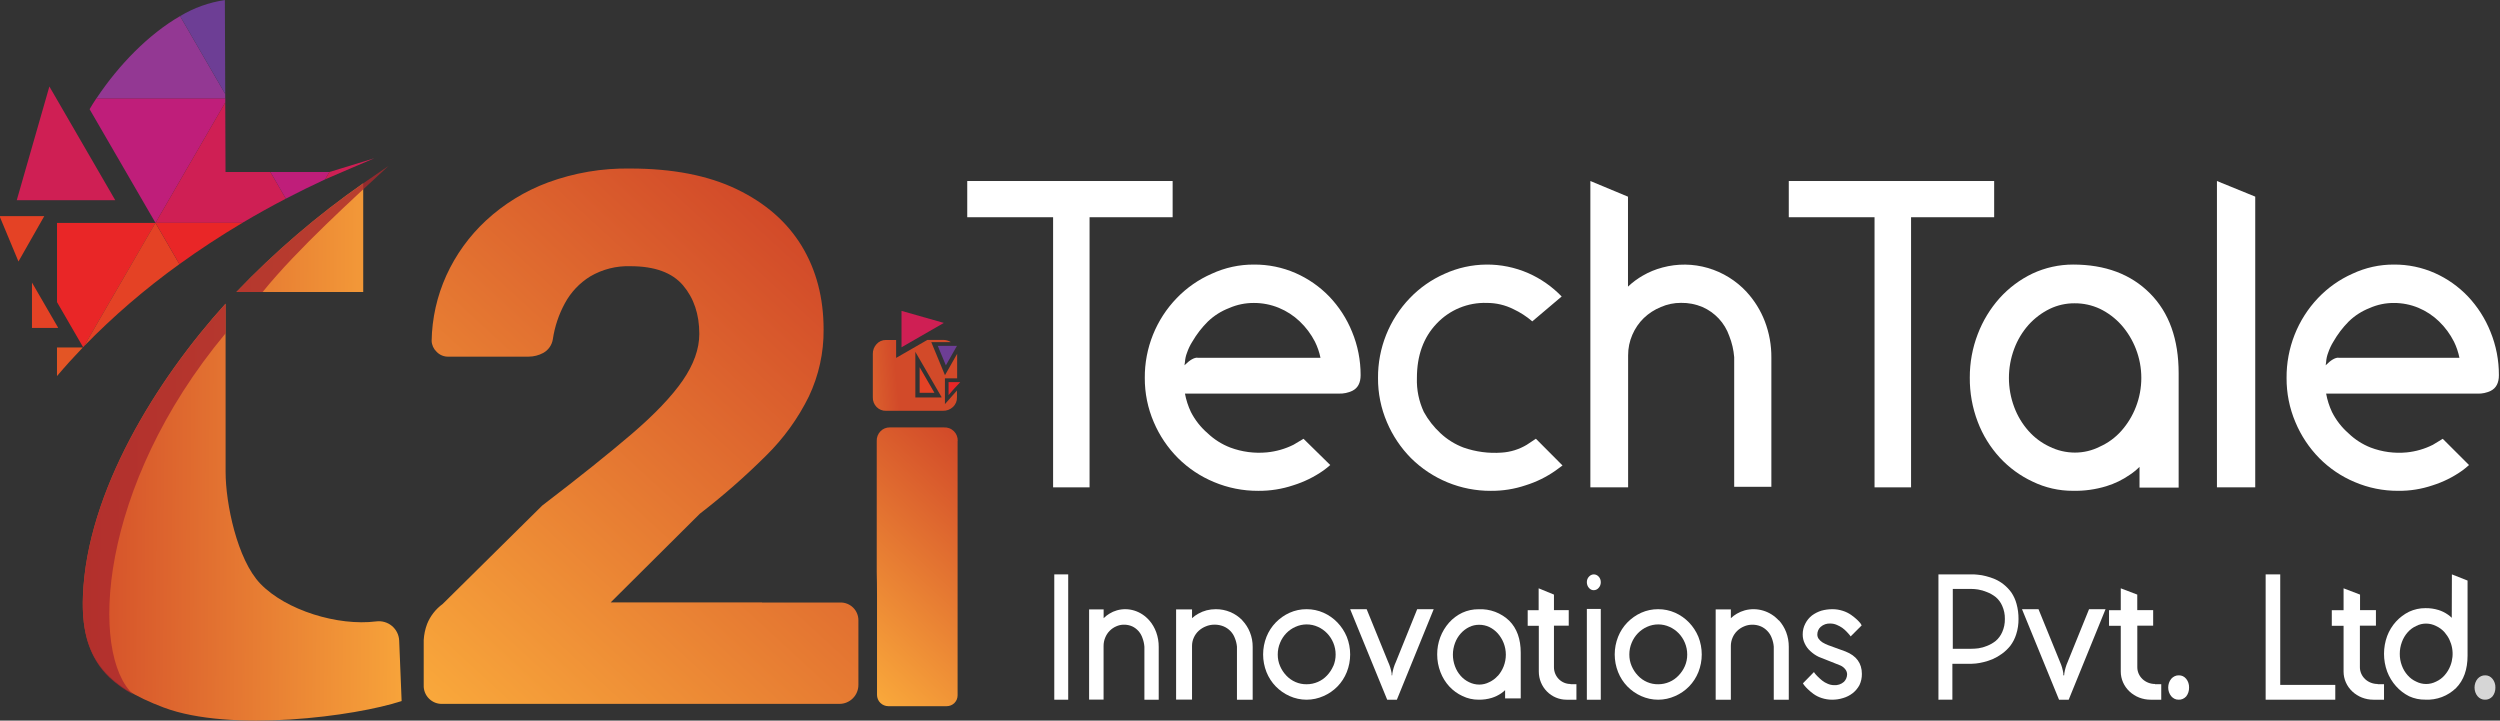 <svg width="170" height="49" viewBox="0 0 170 49" fill="none" xmlns="http://www.w3.org/2000/svg">
<rect x="0" y="0" width="170" height="49" fill="#333333" stroke="none"/>
<g clip-path="url(#clip0_970_47880)">
<path d="M72.638 47.58H71.691V39.058H72.638V47.58Z" fill="white"/>
<path d="M78.148 42.182C78.353 42.417 78.514 42.692 78.623 42.993C78.737 43.31 78.795 43.648 78.793 43.989V47.58H77.819V43.978C77.804 43.776 77.761 43.579 77.69 43.392C77.631 43.212 77.537 43.048 77.414 42.91C77.294 42.775 77.149 42.667 76.99 42.593C76.811 42.514 76.619 42.475 76.426 42.479C76.245 42.477 76.066 42.517 75.9 42.593C75.735 42.664 75.584 42.768 75.454 42.899C75.327 43.028 75.225 43.184 75.155 43.358C75.08 43.538 75.042 43.732 75.043 43.929V47.571H74.059V41.441H75.047V42.038C75.164 41.919 75.294 41.816 75.435 41.732C75.597 41.631 75.77 41.554 75.951 41.503C76.341 41.394 76.752 41.4 77.139 41.521C77.527 41.642 77.878 41.874 78.154 42.192L78.148 42.182Z" fill="white"/>
<path d="M84.472 42.181C84.697 42.416 84.874 42.691 84.993 42.992C85.121 43.309 85.185 43.647 85.182 43.988V47.58H84.113V43.977C84.095 43.776 84.047 43.578 83.97 43.391C83.904 43.211 83.801 43.047 83.667 42.909C83.534 42.773 83.375 42.665 83.2 42.592C83.003 42.513 82.793 42.473 82.581 42.477C82.381 42.476 82.183 42.515 81.999 42.592C81.818 42.663 81.652 42.767 81.509 42.897C81.369 43.027 81.257 43.183 81.18 43.357C81.098 43.536 81.056 43.731 81.058 43.928V47.571H79.975V41.439H81.058V42.036C81.186 41.917 81.329 41.815 81.483 41.731C81.661 41.63 81.852 41.553 82.051 41.501C82.254 41.45 82.462 41.425 82.672 41.425C83.01 41.422 83.345 41.488 83.656 41.618C83.967 41.748 84.247 41.939 84.479 42.181H84.472Z" fill="white"/>
<path d="M91.581 43.302C91.887 44.071 91.887 44.934 91.581 45.703C91.435 46.069 91.22 46.401 90.949 46.679C90.677 46.957 90.355 47.178 90.003 47.331C89.638 47.495 89.244 47.58 88.846 47.58C88.448 47.58 88.054 47.495 87.689 47.331C87.341 47.176 87.024 46.955 86.754 46.679C86.483 46.401 86.268 46.069 86.121 45.703C85.816 44.934 85.816 44.071 86.121 43.302C86.268 42.936 86.483 42.604 86.754 42.326C87.025 42.048 87.344 41.825 87.694 41.667C88.057 41.505 88.449 41.423 88.845 41.425C89.243 41.423 89.637 41.505 90.003 41.667C90.711 41.982 91.276 42.567 91.581 43.302ZM90.666 45.291C90.771 45.045 90.825 44.778 90.823 44.508C90.824 44.235 90.77 43.964 90.666 43.714C90.565 43.471 90.422 43.251 90.243 43.064C90.064 42.878 89.852 42.729 89.619 42.625C89.378 42.516 89.118 42.46 88.856 42.46C88.593 42.46 88.333 42.516 88.093 42.625C87.619 42.831 87.243 43.222 87.044 43.714C86.939 43.964 86.886 44.235 86.887 44.508C86.885 44.778 86.938 45.045 87.044 45.291C87.146 45.53 87.289 45.748 87.465 45.934C87.645 46.126 87.86 46.278 88.099 46.38C88.337 46.483 88.593 46.533 88.851 46.529C89.112 46.53 89.37 46.477 89.61 46.373C89.846 46.273 90.059 46.123 90.236 45.934C90.413 45.748 90.557 45.53 90.661 45.291H90.666Z" fill="white"/>
<path d="M96.369 41.425H97.492L94.987 47.58H94.329L91.811 41.425H92.933L94.396 45.019C94.509 45.262 94.588 45.519 94.632 45.784V45.922H94.668L94.681 45.784C94.725 45.519 94.805 45.262 94.917 45.019L96.369 41.425Z" fill="white"/>
<path d="M100.541 41.429C100.923 41.41 101.306 41.469 101.665 41.603C102.024 41.738 102.353 41.944 102.631 42.211C103.15 42.732 103.41 43.457 103.41 44.385V47.493H102.347V46.929C102.267 47.008 102.181 47.08 102.087 47.142C101.889 47.278 101.672 47.383 101.443 47.455C101.153 47.543 100.851 47.585 100.548 47.579C100.167 47.582 99.79 47.496 99.447 47.33C99.11 47.173 98.806 46.953 98.552 46.679C98.293 46.397 98.089 46.067 97.952 45.707C97.803 45.322 97.727 44.912 97.729 44.498C97.725 43.7 98.013 42.93 98.538 42.336C98.79 42.055 99.095 41.828 99.433 41.667C99.781 41.507 100.159 41.426 100.541 41.429ZM101.852 45.963C102.02 45.771 102.154 45.551 102.248 45.312C102.447 44.802 102.447 44.235 102.248 43.725C102.154 43.487 102.02 43.267 101.852 43.075C101.688 42.892 101.49 42.742 101.27 42.635C101.055 42.535 100.821 42.484 100.584 42.485C100.352 42.483 100.122 42.534 99.912 42.635C99.692 42.742 99.495 42.891 99.331 43.075C99.161 43.265 99.029 43.485 98.941 43.725C98.749 44.236 98.749 44.801 98.941 45.312C99.029 45.552 99.161 45.773 99.331 45.963C99.49 46.142 99.683 46.288 99.899 46.389C100.115 46.496 100.352 46.552 100.593 46.552C100.826 46.551 101.056 46.496 101.264 46.389C101.488 46.287 101.689 46.138 101.852 45.952V45.963Z" fill="white"/>
<path d="M106.8 46.524H107.197V47.58H106.524C106.024 47.58 105.544 47.379 105.191 47.02C104.838 46.662 104.639 46.176 104.639 45.669V42.553H103.883V41.495H104.628V40.005L105.669 40.432V41.488H106.674V42.546H105.669V45.373C105.669 45.675 105.787 45.964 105.997 46.178C106.208 46.391 106.493 46.511 106.791 46.511L106.8 46.524Z" fill="white"/>
<path d="M108.713 39.971C108.669 40.023 108.617 40.064 108.558 40.092C108.5 40.12 108.438 40.133 108.375 40.133C108.312 40.134 108.25 40.121 108.193 40.093C108.136 40.065 108.085 40.023 108.043 39.971C107.999 39.921 107.964 39.861 107.941 39.796C107.917 39.73 107.906 39.66 107.906 39.589C107.905 39.519 107.917 39.448 107.941 39.383C107.966 39.318 108.003 39.26 108.049 39.213C108.137 39.114 108.256 39.058 108.381 39.058C108.505 39.058 108.624 39.114 108.713 39.213C108.758 39.261 108.794 39.319 108.818 39.384C108.842 39.449 108.854 39.519 108.853 39.589C108.854 39.66 108.842 39.731 108.818 39.797C108.793 39.862 108.758 39.922 108.713 39.971ZM108.853 47.58H107.906V41.408H108.853V47.58Z" fill="white"/>
<path d="M115.49 43.302C115.795 44.071 115.795 44.934 115.49 45.703C115.343 46.069 115.128 46.401 114.857 46.679C114.585 46.957 114.264 47.178 113.911 47.331C113.546 47.495 113.152 47.58 112.754 47.58C112.356 47.58 111.963 47.495 111.597 47.331C111.249 47.176 110.932 46.955 110.662 46.679C110.391 46.401 110.176 46.069 110.03 45.703C109.724 44.934 109.724 44.071 110.03 43.302C110.176 42.936 110.391 42.604 110.662 42.326C110.934 42.048 111.252 41.825 111.602 41.667C111.965 41.505 112.357 41.423 112.753 41.425C113.151 41.423 113.545 41.505 113.911 41.667C114.619 41.982 115.185 42.567 115.49 43.302ZM114.574 45.291C114.679 45.045 114.733 44.778 114.731 44.508C114.732 44.235 114.678 43.964 114.574 43.714C114.373 43.224 113.997 42.834 113.525 42.625C113.284 42.516 113.024 42.46 112.762 42.46C112.499 42.46 112.239 42.516 111.999 42.625C111.765 42.729 111.553 42.878 111.373 43.064C111.194 43.251 111.051 43.471 110.952 43.714C110.847 43.964 110.794 44.235 110.795 44.508C110.793 44.778 110.846 45.045 110.952 45.291C111.054 45.53 111.196 45.748 111.373 45.934C111.552 46.127 111.768 46.279 112.007 46.381C112.245 46.484 112.502 46.534 112.76 46.529C113.02 46.53 113.278 46.477 113.518 46.373C113.754 46.272 113.966 46.123 114.144 45.934C114.323 45.748 114.469 45.531 114.574 45.291Z" fill="white"/>
<path d="M120.96 42.174C121.174 42.41 121.343 42.686 121.459 42.986C121.579 43.304 121.639 43.643 121.637 43.984V47.58H120.616V43.972C120.6 43.771 120.554 43.573 120.48 43.386C120.416 43.208 120.315 43.047 120.186 42.912C120.06 42.777 119.908 42.669 119.741 42.595C119.553 42.516 119.352 42.477 119.149 42.48C118.959 42.479 118.77 42.519 118.595 42.595C118.423 42.667 118.264 42.77 118.128 42.901C117.994 43.031 117.888 43.187 117.814 43.361C117.736 43.541 117.697 43.736 117.698 43.933V47.58H116.666V41.441H117.698V42.039C117.821 41.92 117.957 41.817 118.103 41.733C118.274 41.632 118.456 41.555 118.646 41.503C119.056 41.393 119.487 41.4 119.894 41.521C120.3 41.642 120.668 41.874 120.958 42.193L120.96 42.174Z" fill="white"/>
<path d="M125.492 44.299C126.236 44.592 126.608 45.101 126.608 45.827C126.611 46.092 126.555 46.353 126.442 46.59C126.325 46.805 126.167 46.992 125.978 47.14C125.783 47.289 125.565 47.4 125.333 47.467C125.09 47.543 124.838 47.581 124.584 47.58C124.344 47.58 124.106 47.542 123.877 47.467C123.676 47.404 123.486 47.309 123.313 47.184C123.175 47.083 123.043 46.973 122.92 46.853C122.829 46.768 122.746 46.676 122.67 46.577L122.599 46.466L123.348 45.7C123.363 45.727 123.389 45.759 123.419 45.802C123.449 45.845 123.515 45.913 123.614 46.015C123.71 46.109 123.809 46.199 123.913 46.282C124.026 46.371 124.149 46.443 124.281 46.495C124.417 46.556 124.563 46.588 124.711 46.59C124.956 46.611 125.2 46.53 125.389 46.364C125.456 46.297 125.51 46.216 125.547 46.127C125.584 46.037 125.603 45.941 125.604 45.843C125.599 45.724 125.558 45.61 125.485 45.519C125.397 45.403 125.282 45.312 125.152 45.254C125.12 45.238 124.879 45.143 124.432 44.967C123.984 44.79 123.733 44.693 123.677 44.668C123.469 44.569 123.277 44.438 123.107 44.278C122.947 44.138 122.818 43.963 122.726 43.767C122.632 43.577 122.583 43.367 122.584 43.153C122.58 42.89 122.641 42.631 122.763 42.401C122.873 42.185 123.027 41.997 123.214 41.851C123.411 41.706 123.629 41.596 123.86 41.525C124.104 41.458 124.355 41.424 124.608 41.425C124.848 41.425 125.086 41.463 125.315 41.538C125.515 41.601 125.705 41.694 125.879 41.815C126.017 41.911 126.148 42.017 126.272 42.132C126.362 42.215 126.445 42.305 126.522 42.401L126.593 42.528L125.844 43.277L125.773 43.178C125.741 43.137 125.677 43.065 125.582 42.965C125.491 42.868 125.392 42.78 125.285 42.702C125.168 42.619 125.043 42.55 124.911 42.496C124.775 42.435 124.629 42.403 124.481 42.401C124.236 42.381 123.993 42.462 123.804 42.628C123.733 42.691 123.677 42.769 123.638 42.858C123.599 42.946 123.578 43.042 123.578 43.139C123.576 43.243 123.606 43.344 123.662 43.429C123.733 43.528 123.821 43.613 123.922 43.678C124.044 43.751 124.171 43.813 124.303 43.866C125.062 44.139 125.459 44.284 125.492 44.299Z" fill="white"/>
<path d="M131.814 47.58V39.058H134.031C134.176 39.058 134.329 39.058 134.485 39.079C134.672 39.095 134.858 39.128 135.04 39.176C135.253 39.229 135.462 39.299 135.665 39.386C135.877 39.479 136.076 39.601 136.259 39.748C136.453 39.904 136.626 40.086 136.774 40.291C136.932 40.525 137.051 40.787 137.125 41.064C137.217 41.397 137.262 41.743 137.259 42.091C137.263 42.446 137.209 42.8 137.101 43.136C137.012 43.418 136.877 43.682 136.702 43.914C136.536 44.122 136.344 44.304 136.132 44.457C135.934 44.602 135.722 44.724 135.5 44.822C135.298 44.906 135.09 44.973 134.877 45.025C134.706 45.068 134.531 45.1 134.356 45.119C134.222 45.133 134.112 45.14 134.022 45.14H132.762V47.575L131.814 47.58ZM134.031 44.117C134.197 44.117 134.364 44.106 134.529 44.085C134.732 44.055 134.932 43.999 135.123 43.919C135.334 43.837 135.532 43.723 135.711 43.58C135.898 43.42 136.048 43.217 136.149 42.986C136.275 42.706 136.337 42.399 136.331 42.089C136.338 41.78 136.275 41.474 136.149 41.195C136.049 40.964 135.899 40.761 135.711 40.602C135.526 40.457 135.322 40.341 135.105 40.258C134.912 40.177 134.71 40.119 134.505 40.085C134.343 40.06 134.179 40.047 134.016 40.046H132.79V44.117H134.031Z" fill="white"/>
<path d="M142.055 41.425H143.177L140.671 47.58H140.014L137.496 41.425H138.618L140.083 45.019C140.192 45.262 140.267 45.52 140.307 45.784V45.922H140.361L140.375 45.784C140.415 45.52 140.491 45.262 140.599 45.019L142.055 41.425Z" fill="white"/>
<path d="M146.538 46.524H146.965V47.58H146.241C145.975 47.58 145.711 47.531 145.465 47.435C145.219 47.339 144.995 47.198 144.807 47.021C144.618 46.843 144.469 46.633 144.367 46.401C144.265 46.169 144.212 45.92 144.212 45.669V42.553H143.414V41.495H144.212V40.005L145.334 40.432V41.488H146.415V42.546H145.337V45.373C145.337 45.675 145.464 45.964 145.69 46.178C145.916 46.391 146.223 46.511 146.543 46.511L146.538 46.524Z" fill="white"/>
<path d="M148.168 45.923C148.26 45.921 148.352 45.941 148.437 45.981C148.522 46.022 148.598 46.083 148.661 46.16C148.794 46.322 148.864 46.537 148.857 46.757C148.861 46.978 148.791 47.193 148.661 47.357C148.593 47.432 148.511 47.49 148.422 47.529C148.333 47.567 148.238 47.584 148.143 47.579C148.05 47.581 147.957 47.561 147.871 47.52C147.785 47.479 147.708 47.419 147.643 47.342C147.511 47.182 147.437 46.97 147.438 46.751C147.438 46.532 147.511 46.321 147.643 46.16C147.711 46.082 147.793 46.02 147.884 45.979C147.974 45.938 148.071 45.919 148.168 45.923Z" fill="white"/>
<path d="M158.799 47.58H154.064V39.058H155.056V46.573H158.799V47.58Z" fill="white"/>
<path d="M161.686 46.524H162.113V47.58H161.389C160.852 47.58 160.337 47.379 159.957 47.02C159.577 46.662 159.363 46.176 159.363 45.669V42.553H158.562V41.495H159.363V40.005L160.483 40.432V41.488H161.563V42.546H160.473V45.373C160.473 45.675 160.6 45.964 160.826 46.178C161.052 46.391 161.359 46.511 161.679 46.511L161.686 46.524Z" fill="white"/>
<path d="M166.729 39.058L167.794 39.478V44.585C167.794 45.523 167.534 46.256 167.013 46.785C166.735 47.054 166.407 47.264 166.047 47.4C165.688 47.535 165.306 47.596 164.924 47.576C164.545 47.583 164.169 47.504 163.823 47.347C163.485 47.177 163.181 46.944 162.928 46.659C162.67 46.37 162.467 46.035 162.328 45.67C162.042 44.89 162.042 44.029 162.328 43.248C162.465 42.885 162.669 42.552 162.928 42.267C163.183 41.988 163.486 41.76 163.823 41.595C164.169 41.434 164.544 41.352 164.924 41.354C165.226 41.348 165.528 41.391 165.819 41.48C166.047 41.551 166.264 41.658 166.461 41.797C166.554 41.86 166.641 41.932 166.72 42.012L166.729 39.058ZM166.235 45.916C166.405 45.723 166.539 45.5 166.631 45.257C166.775 44.88 166.814 44.47 166.744 44.072C166.674 43.673 166.498 43.303 166.235 43.001C166.073 42.816 165.874 42.669 165.653 42.569C165.441 42.46 165.206 42.403 164.968 42.404C164.735 42.403 164.504 42.459 164.297 42.569C164.076 42.669 163.879 42.816 163.718 43.001C163.548 43.193 163.416 43.417 163.328 43.661C163.232 43.918 163.183 44.191 163.185 44.466C163.183 44.739 163.232 45.01 163.328 45.264C163.417 45.505 163.549 45.726 163.718 45.916C163.878 46.1 164.076 46.248 164.297 46.347C164.508 46.455 164.741 46.512 164.977 46.512C165.213 46.512 165.446 46.455 165.657 46.347C165.878 46.247 166.075 46.1 166.235 45.916Z" fill="white"/>
<path opacity="0.8" d="M168.997 45.923C169.089 45.92 169.181 45.94 169.266 45.981C169.351 46.022 169.427 46.083 169.489 46.16C169.622 46.322 169.694 46.536 169.687 46.757C169.691 46.978 169.62 47.193 169.489 47.357C169.421 47.432 169.34 47.49 169.251 47.529C169.162 47.567 169.067 47.584 168.972 47.579C168.879 47.581 168.787 47.561 168.701 47.52C168.615 47.479 168.537 47.419 168.473 47.342C168.341 47.182 168.268 46.97 168.268 46.751C168.268 46.532 168.341 46.321 168.473 46.16C168.541 46.082 168.623 46.02 168.713 45.979C168.803 45.938 168.9 45.919 168.997 45.923Z" fill="white"/>
<path d="M74.09 33.14H71.611V14.772H65.773V12.309H79.739V14.772H74.09V33.14Z" fill="white"/>
<path d="M91.94 22.561C92.328 23.496 92.525 24.5 92.522 25.512C92.522 26.034 92.333 26.391 91.956 26.577C91.672 26.71 91.361 26.775 91.047 26.765H80.577C80.657 27.199 80.794 27.62 80.983 28.018C81.265 28.568 81.651 29.057 82.119 29.46C82.562 29.881 83.084 30.212 83.655 30.432C84.452 30.73 85.307 30.843 86.154 30.761C86.781 30.7 87.393 30.524 87.958 30.243L88.639 29.837L90.457 31.622C90.288 31.769 90.132 31.894 89.986 31.998C89.361 32.436 88.671 32.773 87.942 33C87.174 33.257 86.368 33.384 85.559 33.377C84.524 33.382 83.499 33.178 82.546 32.777C81.633 32.398 80.802 31.845 80.102 31.147C79.403 30.446 78.844 29.617 78.457 28.706C78.048 27.757 77.84 26.732 77.846 25.698C77.831 23.671 78.614 21.719 80.025 20.263C80.699 19.566 81.503 19.006 82.392 18.617C83.296 18.198 84.281 17.984 85.277 17.991C86.248 17.984 87.209 18.181 88.098 18.569C88.957 18.946 89.734 19.486 90.386 20.159C91.051 20.854 91.579 21.669 91.94 22.561ZM81.422 24.331H89.793C89.715 23.951 89.589 23.583 89.416 23.235C89.151 22.72 88.802 22.254 88.382 21.855C87.968 21.461 87.484 21.148 86.956 20.931C86.419 20.711 85.844 20.599 85.263 20.601C84.686 20.598 84.114 20.715 83.584 20.947C83.049 21.151 82.56 21.46 82.144 21.855C81.729 22.266 81.37 22.73 81.076 23.235C80.927 23.47 80.807 23.723 80.717 23.986C80.638 24.187 80.591 24.398 80.577 24.613L80.545 24.84C80.899 24.486 81.183 24.32 81.422 24.32V24.331Z" fill="white"/>
<path d="M104.441 29.834L106.251 31.652L105.782 31.997C105.159 32.435 104.472 32.773 103.746 32.999C102.982 33.257 102.181 33.384 101.375 33.377C99.343 33.386 97.39 32.585 95.945 31.15C95.253 30.449 94.699 29.623 94.314 28.715C93.906 27.764 93.698 26.739 93.705 25.704C93.691 23.676 94.47 21.723 95.875 20.265C96.546 19.567 97.347 19.008 98.233 18.618C99.124 18.212 100.09 17.999 101.068 17.991C102.046 17.982 103.016 18.18 103.914 18.57C104.769 18.946 105.544 19.487 106.194 20.161L104.196 21.853C103.809 21.52 103.378 21.241 102.916 21.024C102.354 20.742 101.734 20.596 101.106 20.599C100.469 20.577 99.835 20.692 99.245 20.935C98.656 21.178 98.125 21.545 97.687 22.01C96.796 22.946 96.35 24.177 96.35 25.704C96.323 26.502 96.485 27.295 96.823 28.017C97.12 28.556 97.502 29.043 97.954 29.46C98.407 29.883 98.937 30.213 99.515 30.432C100.351 30.726 101.238 30.843 102.122 30.777C102.723 30.738 103.306 30.555 103.823 30.244L104.441 29.834Z" fill="white"/>
<path d="M118.777 19.861C119.309 20.441 119.728 21.12 120.012 21.861C120.31 22.644 120.46 23.477 120.453 24.317V33.104H117.925V24.286C117.885 23.791 117.772 23.306 117.59 22.847C117.435 22.404 117.192 21.999 116.874 21.66C116.561 21.326 116.185 21.061 115.77 20.878C115.307 20.682 114.81 20.586 114.309 20.595C113.838 20.592 113.371 20.688 112.938 20.878C112.509 21.052 112.116 21.306 111.779 21.628C111.449 21.949 111.185 22.334 111.001 22.761C110.808 23.203 110.709 23.683 110.712 24.168V33.14H108.145V12.309L110.703 13.374V19.491C111.008 19.201 111.346 18.949 111.71 18.742C112.132 18.497 112.583 18.311 113.053 18.189C114.066 17.917 115.131 17.929 116.138 18.223C117.146 18.517 118.058 19.082 118.78 19.861H118.777Z" fill="white"/>
<path d="M129.952 33.14H127.469V14.772H121.637V12.309H135.603V14.772H129.952V33.14Z" fill="white"/>
<path d="M140.969 17.99C143.156 17.99 144.899 18.643 146.2 19.95C147.5 21.256 148.149 23.068 148.148 25.385V33.157H145.487V31.747C145.288 31.946 145.071 32.124 144.837 32.279C144.344 32.623 143.802 32.887 143.229 33.062C142.497 33.285 141.734 33.391 140.969 33.375C140.017 33.38 139.075 33.166 138.216 32.749C137.377 32.357 136.62 31.804 135.988 31.121C135.339 30.415 134.83 29.591 134.488 28.691C134.12 27.728 133.936 26.702 133.946 25.669C133.942 24.66 134.126 23.658 134.488 22.718C134.831 21.818 135.334 20.99 135.972 20.274C136.605 19.573 137.366 19.004 138.214 18.599C139.079 18.197 140.018 17.99 140.969 17.99ZM144.249 29.302C144.673 28.824 145.009 28.273 145.24 27.674C145.733 26.405 145.733 24.994 145.24 23.726C145.008 23.127 144.673 22.575 144.249 22.095C143.839 21.638 143.345 21.266 142.794 20.999C142.256 20.748 141.67 20.62 141.077 20.624C140.494 20.619 139.918 20.747 139.391 20.999C138.842 21.266 138.348 21.639 137.938 22.095C137.516 22.573 137.185 23.125 136.963 23.726C136.488 24.998 136.488 26.402 136.963 27.674C137.185 28.274 137.515 28.826 137.938 29.302C138.336 29.752 138.821 30.115 139.362 30.369C139.901 30.636 140.493 30.775 141.093 30.776C141.684 30.777 142.266 30.638 142.794 30.369C143.348 30.121 143.844 29.757 144.249 29.302Z" fill="white"/>
<path d="M150.752 12.309L153.356 13.371V33.14H150.752V12.309Z" fill="white"/>
<path d="M169.353 22.561C169.735 23.497 169.929 24.5 169.925 25.513C169.925 26.035 169.74 26.392 169.369 26.578C169.09 26.712 168.784 26.776 168.475 26.767H158.177C158.256 27.2 158.39 27.622 158.577 28.02C158.854 28.569 159.233 29.059 159.694 29.462C160.13 29.883 160.643 30.213 161.204 30.434C161.988 30.732 162.829 30.845 163.662 30.763C164.28 30.701 164.881 30.526 165.437 30.245L166.107 29.839L167.894 31.623C167.729 31.771 167.575 31.896 167.432 32C166.816 32.438 166.138 32.775 165.421 33.002C164.663 33.259 163.869 33.386 163.07 33.376C162.057 33.381 161.053 33.178 160.119 32.779C159.218 32.402 158.399 31.849 157.708 31.151C157.019 30.449 156.469 29.62 156.088 28.708C155.685 27.758 155.48 26.734 155.487 25.699C155.472 23.672 156.242 21.72 157.629 20.263C158.293 19.566 159.083 19.007 159.958 18.617C160.847 18.198 161.816 17.984 162.795 17.991C163.75 17.984 164.696 18.181 165.571 18.57C166.415 18.946 167.179 19.486 167.821 20.159C168.476 20.854 168.997 21.669 169.353 22.561ZM159.008 24.332H167.242C167.165 23.952 167.041 23.583 166.871 23.236C166.611 22.721 166.267 22.254 165.854 21.855C165.447 21.462 164.971 21.148 164.451 20.931C163.923 20.712 163.357 20.6 162.786 20.602C162.218 20.598 161.656 20.716 161.135 20.947C160.609 21.152 160.127 21.46 159.719 21.855C159.31 22.266 158.957 22.73 158.668 23.236C158.522 23.471 158.403 23.724 158.315 23.987C158.237 24.188 158.19 24.399 158.177 24.614L158.146 24.841C158.494 24.487 158.782 24.321 159.008 24.321V24.332Z" fill="white"/>
<g clip-path="url(#clip1_970_47880)">
<path d="M65.086 25.728V24.06L64.258 25.515L63.327 23.265H64.66C64.504 23.163 64.319 23.11 64.132 23.114H63.062L60.936 24.338V23.119H60.238C60.12 23.117 60.003 23.141 59.894 23.189C59.786 23.236 59.689 23.306 59.61 23.395C59.438 23.578 59.345 23.822 59.352 24.074V27.017C59.347 27.139 59.368 27.26 59.413 27.374C59.457 27.487 59.524 27.591 59.61 27.677C59.692 27.761 59.789 27.827 59.898 27.871C60.005 27.915 60.122 27.937 60.238 27.934H64.116C64.241 27.938 64.365 27.918 64.482 27.873C64.599 27.829 64.706 27.763 64.797 27.677C64.889 27.594 64.961 27.491 65.009 27.377C65.056 27.263 65.079 27.14 65.074 27.017V26.553C64.793 26.864 64.521 27.177 64.255 27.48V25.728H65.086ZM64.009 27.026H62.243V23.925L64.028 27.005L64.009 27.026Z" fill="url(#paint0_linear_970_47880)"/>
<path d="M51.814 40.97H57.164C57.322 40.97 57.479 41.001 57.626 41.062C57.772 41.122 57.905 41.211 58.017 41.322C58.13 41.434 58.218 41.567 58.279 41.712C58.34 41.858 58.371 42.015 58.371 42.173V46.576C58.371 46.918 58.235 47.245 57.992 47.487C57.75 47.729 57.421 47.864 57.078 47.864H30.096C29.925 47.872 29.755 47.844 29.596 47.783C29.437 47.721 29.293 47.627 29.172 47.507C29.051 47.387 28.957 47.243 28.895 47.085C28.833 46.927 28.804 46.757 28.812 46.587V43.529C28.833 43.152 28.911 42.781 29.044 42.428C29.261 41.887 29.627 41.418 30.098 41.074L36.874 34.375C39.372 32.465 41.4 30.843 42.959 29.508C44.517 28.173 45.672 26.962 46.425 25.874C47.173 24.785 47.553 23.726 47.553 22.706C47.553 21.375 47.184 20.274 46.448 19.406C45.711 18.538 44.522 18.103 42.88 18.102C41.917 18.068 40.965 18.309 40.135 18.797C39.412 19.242 38.82 19.869 38.416 20.614C37.999 21.377 37.721 22.208 37.593 23.068C37.563 23.261 37.489 23.444 37.378 23.605C37.267 23.765 37.121 23.898 36.95 23.995C36.644 24.162 36.3 24.25 35.95 24.252H30.507C30.354 24.259 30.202 24.232 30.06 24.175C29.918 24.117 29.791 24.03 29.686 23.918C29.482 23.725 29.361 23.46 29.351 23.179C29.377 21.643 29.718 20.129 30.352 18.73C30.994 17.32 31.91 16.051 33.047 14.996C34.268 13.867 35.7 12.988 37.26 12.408C39.05 11.75 40.948 11.428 42.856 11.46C45.734 11.46 48.148 11.929 50.097 12.866C52.047 13.804 53.52 15.091 54.517 16.727C55.509 18.363 56.005 20.256 56.005 22.405C56.02 23.978 55.678 25.534 55.005 26.956C54.271 28.448 53.291 29.805 52.105 30.973C50.684 32.387 49.175 33.71 47.587 34.935L41.528 40.961H51.819L51.814 40.97Z" fill="url(#paint1_linear_970_47880)"/>
<path d="M65.117 29.985V47.281C65.117 47.377 65.099 47.473 65.062 47.563C65.025 47.653 64.971 47.734 64.902 47.803C64.834 47.872 64.752 47.926 64.663 47.963C64.573 48.001 64.477 48.02 64.379 48.02H60.407C60.202 48.02 60.007 47.939 59.862 47.795C59.718 47.651 59.637 47.456 59.637 47.253V40.532C59.637 39.914 59.63 39.359 59.618 38.868V29.985C59.613 29.863 59.633 29.741 59.678 29.627C59.722 29.513 59.79 29.409 59.876 29.323C59.957 29.239 60.054 29.173 60.162 29.129C60.27 29.085 60.385 29.063 60.502 29.065H64.193C64.317 29.059 64.441 29.078 64.557 29.122C64.673 29.166 64.778 29.235 64.866 29.322C64.954 29.41 65.022 29.514 65.067 29.63C65.111 29.745 65.13 29.869 65.124 29.992L65.117 29.985Z" fill="url(#paint2_linear_970_47880)"/>
<path fill-rule="evenodd" clip-rule="evenodd" d="M1.139 13.615H7.838L3.358 5.882L1.139 13.615Z" fill="#CF1F54"/>
<path fill-rule="evenodd" clip-rule="evenodd" d="M6.557 6.683C6.394 6.929 6.236 7.175 6.092 7.425L10.574 15.156L15.319 6.969V6.683H6.557Z" fill="#BF1E7A"/>
<path fill-rule="evenodd" clip-rule="evenodd" d="M3.875 25.573C4.427 24.921 5.012 24.273 5.631 23.629H3.875V25.573Z" fill="#E35525"/>
<path fill-rule="evenodd" clip-rule="evenodd" d="M2.174 22.301H3.932L3.951 22.28L2.174 19.214V22.301Z" fill="#E44225"/>
<path fill-rule="evenodd" clip-rule="evenodd" d="M3.877 20.544L5.652 23.61L5.712 23.548L10.574 15.158H3.877V20.544Z" fill="#E92627"/>
<path fill-rule="evenodd" clip-rule="evenodd" d="M12.245 1.096C10.128 2.315 8.095 4.385 6.562 6.684H15.315V6.394L12.245 1.096Z" fill="#933893"/>
<path fill-rule="evenodd" clip-rule="evenodd" d="M12.246 1.096L15.316 6.394L15.291 0.005C14.213 0.162 13.178 0.534 12.246 1.096Z" fill="#6D3E95"/>
<path fill-rule="evenodd" clip-rule="evenodd" d="M15.336 11.698L15.317 6.969L10.572 15.156H16.476C17.429 14.591 18.416 14.041 19.437 13.508L18.388 11.698H15.336Z" fill="#CF1F54"/>
<path fill-rule="evenodd" clip-rule="evenodd" d="M19.438 13.508C20.303 13.059 21.193 12.622 22.108 12.197L22.396 11.698H18.389L19.438 13.508Z" fill="#BF1E7A"/>
<path fill-rule="evenodd" clip-rule="evenodd" d="M5.709 23.548C7.704 21.5 9.876 19.632 12.199 17.962L10.57 15.156L5.709 23.548Z" fill="#E44225"/>
<path fill-rule="evenodd" clip-rule="evenodd" d="M10.572 15.156L12.2 17.962C13.539 16.994 14.965 16.058 16.478 15.156H10.572Z" fill="#E92627"/>
<path fill-rule="evenodd" clip-rule="evenodd" d="M24.699 12.466C21.586 14.638 18.697 17.113 16.076 19.856H24.699V12.466ZM27.144 43.554C27.135 43.363 27.086 43.177 27.001 43.006C26.916 42.835 26.795 42.684 26.648 42.561C26.501 42.439 26.33 42.349 26.145 42.297C25.961 42.244 25.768 42.23 25.578 42.256C22.982 42.585 19.442 41.501 17.705 39.693C16.128 38.055 15.341 34.224 15.341 32.104V20.648C10.675 25.786 5.891 33.452 5.639 40.53C5.474 44.773 7.247 46.645 11.122 48.108C15.679 49.827 24.166 48.713 27.311 47.67L27.144 43.554Z" fill="url(#paint3_linear_970_47880)"/>
<path opacity="0.8" fill-rule="evenodd" clip-rule="evenodd" d="M7.437 46.066C7.926 46.522 8.474 46.911 9.065 47.225C6.088 44.527 6.632 33.119 15.345 22.66V20.648C10.679 25.786 5.895 33.452 5.643 40.53C5.536 43.067 6.116 44.796 7.437 46.066Z" fill="#AA292E"/>
<path opacity="0.8" fill-rule="evenodd" clip-rule="evenodd" d="M16.072 19.856H17.859C20.236 16.91 24.139 13.402 26.421 11.281L24.7 12.466C21.584 14.637 18.695 17.113 16.072 19.856Z" fill="#AA292E"/>
<path fill-rule="evenodd" clip-rule="evenodd" d="M22.107 12.197C22.473 12.03 25.092 10.92 25.464 10.758L22.396 11.698L22.107 12.197Z" fill="#CF1F54"/>
<path fill-rule="evenodd" clip-rule="evenodd" d="M1.255 17.782L3.011 14.695H-0.031L1.255 17.782Z" fill="#E44225"/>
<path fill-rule="evenodd" clip-rule="evenodd" d="M61.303 21.14V23.615L64.182 21.958L61.303 21.14Z" fill="#CF1F54"/>
<path fill-rule="evenodd" clip-rule="evenodd" d="M64.502 26.864C64.751 26.57 65.018 26.275 65.3 25.983H64.502V26.864Z" fill="#E92627"/>
<path fill-rule="evenodd" clip-rule="evenodd" d="M62.535 26.711H63.524L63.535 26.699L62.535 24.973V26.711Z" fill="#E44225"/>
<path fill-rule="evenodd" clip-rule="evenodd" d="M64.319 24.843L65.073 23.517H63.768L64.319 24.843Z" fill="#6D3E95"/>
</g>
</g>
<defs>
<linearGradient id="paint0_linear_970_47880" x1="53.409" y1="26.333" x2="60.968" y2="25.631" gradientUnits="userSpaceOnUse">
<stop stop-color="#F9A83B"/>
<stop offset="1" stop-color="#D24A29"/>
</linearGradient>
<linearGradient id="paint1_linear_970_47880" x1="29.851" y1="48.161" x2="57.038" y2="18.548" gradientUnits="userSpaceOnUse">
<stop stop-color="#F9A83B"/>
<stop offset="1" stop-color="#D24A29"/>
</linearGradient>
<linearGradient id="paint2_linear_970_47880" x1="56.613" y1="44.801" x2="68.097" y2="32.293" gradientUnits="userSpaceOnUse">
<stop stop-color="#F9A83B"/>
<stop offset="1" stop-color="#D24A29"/>
</linearGradient>
<linearGradient id="paint3_linear_970_47880" x1="28.579" y1="30.778" x2="4.718" y2="30.636" gradientUnits="userSpaceOnUse">
<stop stop-color="#F9A83B"/>
<stop offset="1" stop-color="#D24A29"/>
</linearGradient>
<clipPath id="clip0_970_47880">
<rect width="170" height="49" fill="white"/>
</clipPath>
<clipPath id="clip1_970_47880">
<rect width="65.332" height="49" fill="white" transform="translate(-0.031)"/>
</clipPath>
</defs>
</svg>
